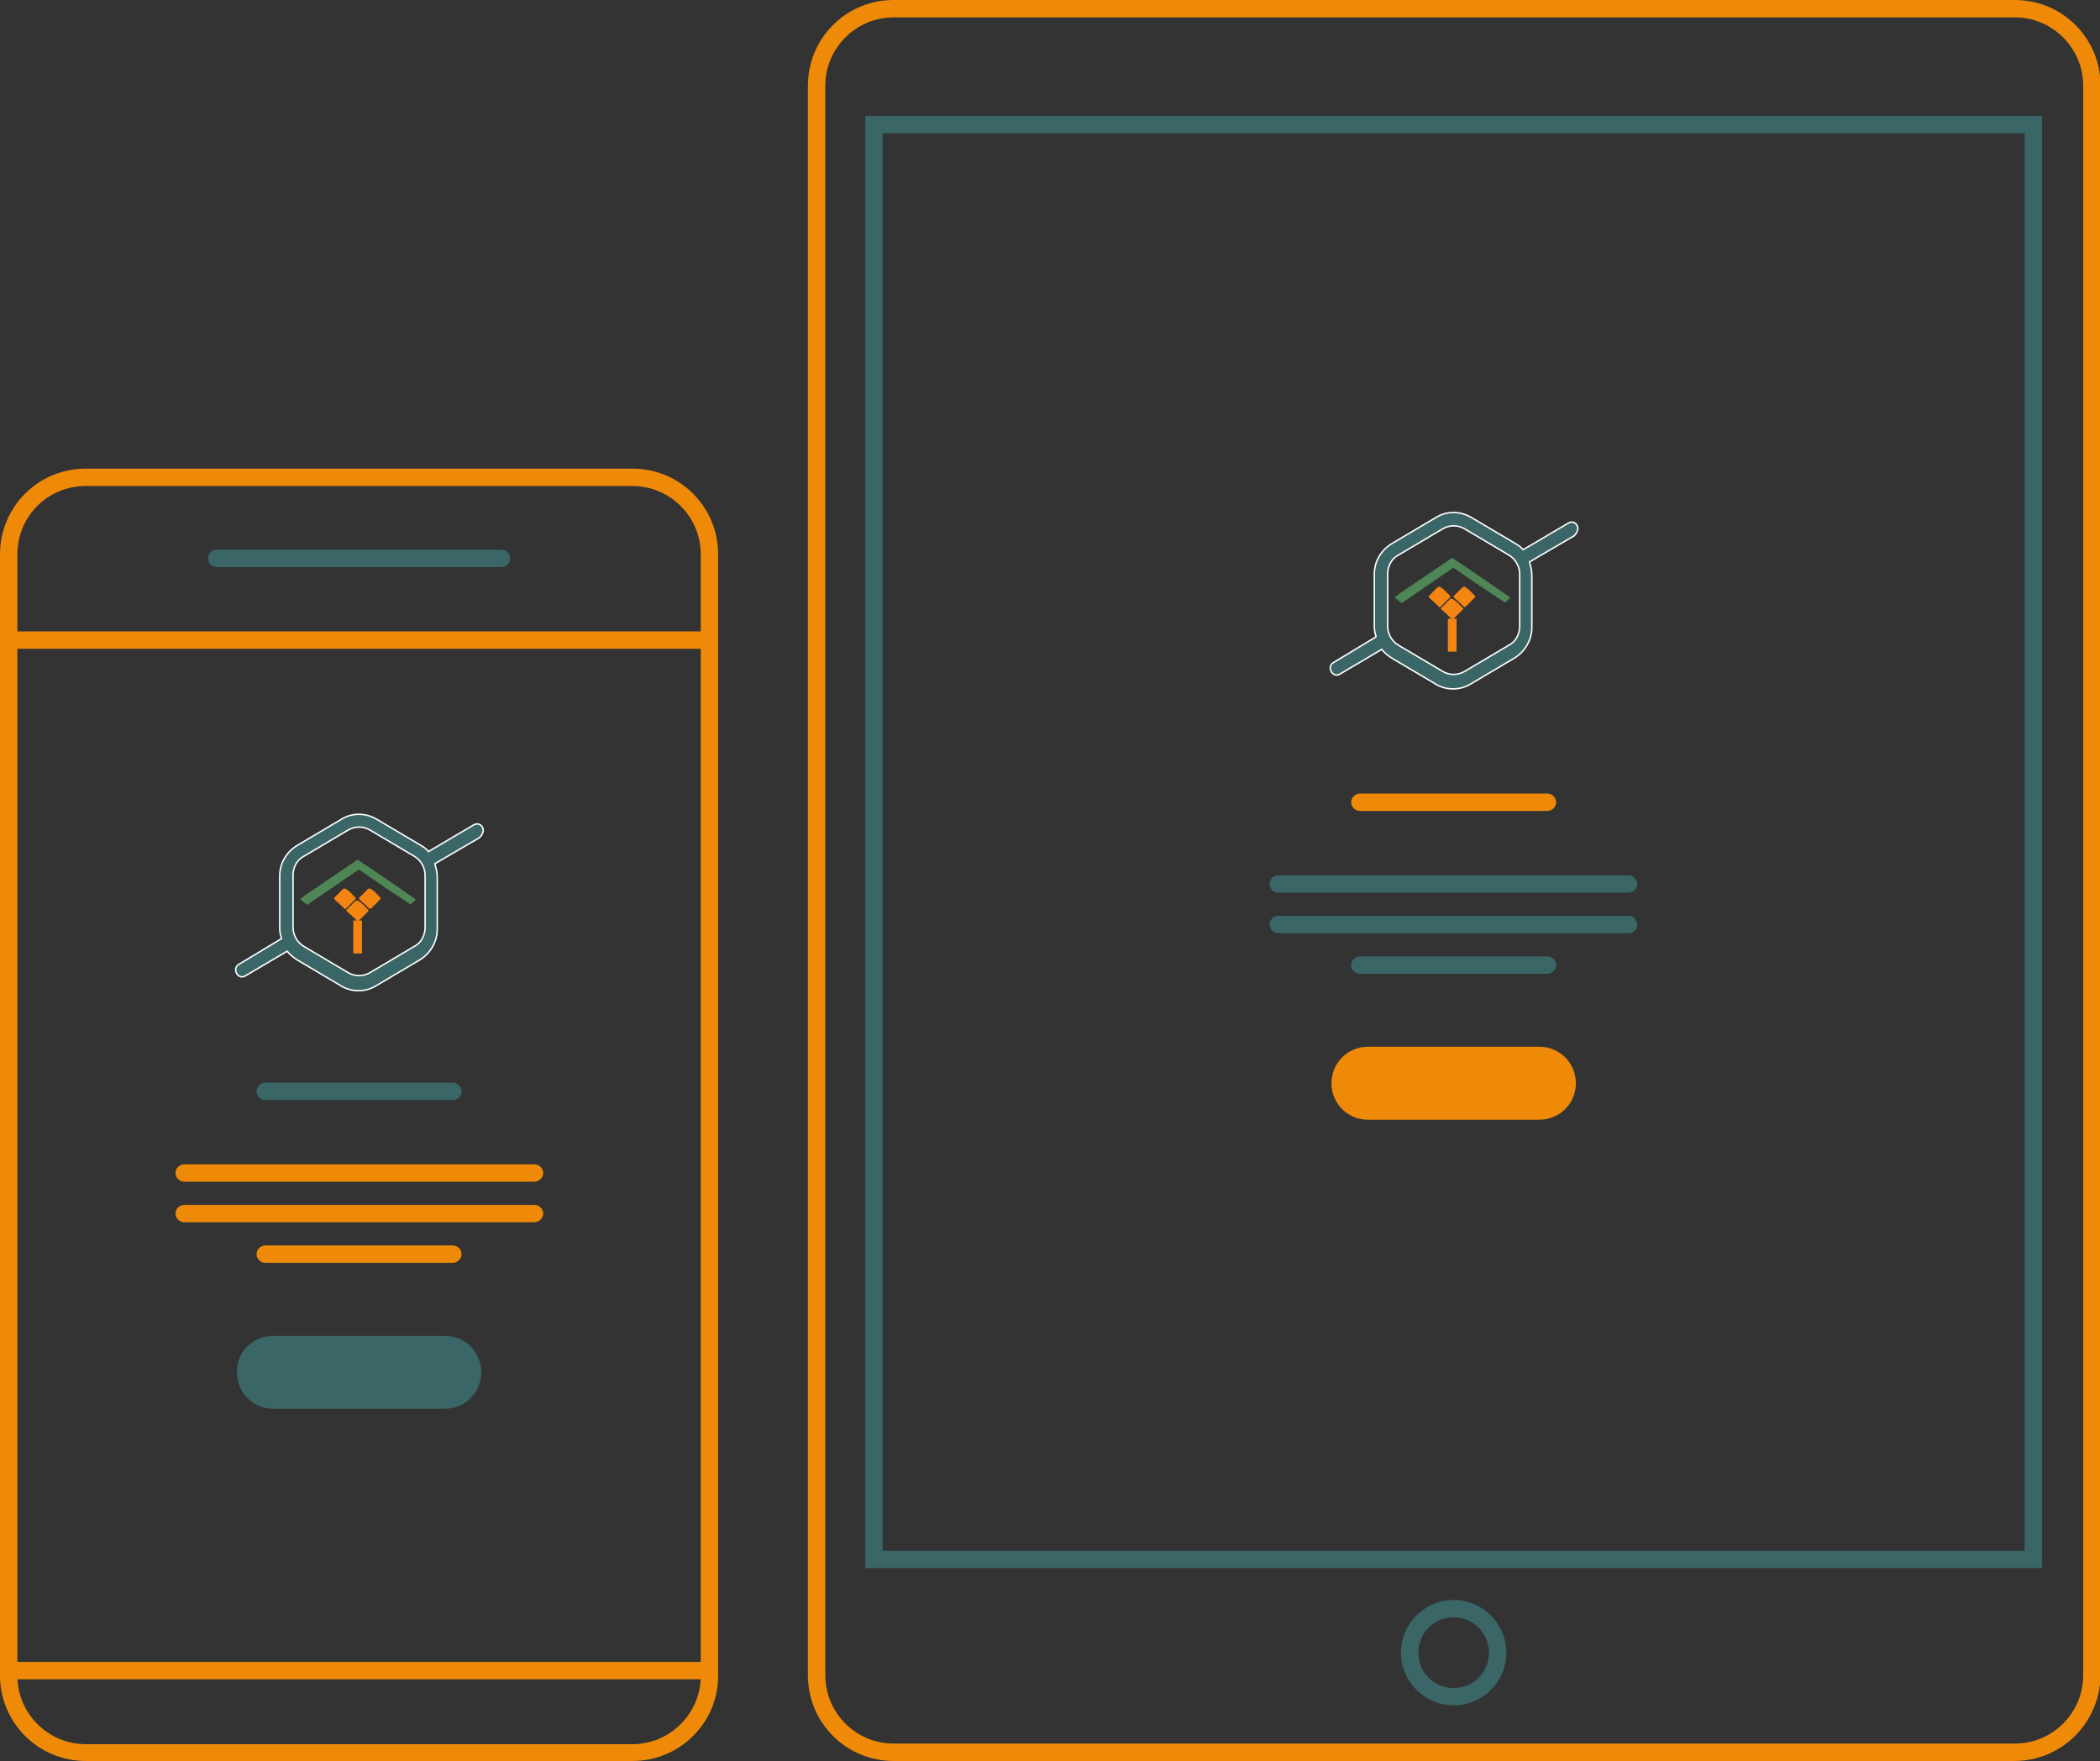 <?xml version="1.0" encoding="utf-8"?>
<!-- Generator: Adobe Illustrator 27.0.0, SVG Export Plug-In . SVG Version: 6.00 Build 0)  -->
<svg version="1.1" id="Layer_1" xmlns="http://www.w3.org/2000/svg" xmlns:xlink="http://www.w3.org/1999/xlink" x="0px" y="0px"
	 viewBox="0 0 362.6 304" style="enable-background:new 0 0 362.6 304;" xml:space="preserve">
<rect x="0" y="0" width="362.6" height="304" fill="#333333" stroke="none"/>
<style type="text/css">
	.st0{fill:#EF8A08;}
	.st1{fill:#3A6667;}
	.st2{fill:#3A6667;stroke:#FFFFFF;stroke-width:0.25;stroke-miterlimit:10;}
	.st3{fill:#F48512;}
	.st4{fill:#F48512;stroke:#F48512;stroke-miterlimit:10;}
	.st5{fill:#4E8755;}
</style>
<g id="Layer_2_00000173883960307445945460000012465334433151632051_">
	<g id="Layer_1-2">
		<rect x="1.5" y="109" class="st0" width="121" height="3"/>
		<rect x="1.5" y="286.9" class="st0" width="121" height="3"/>
		<path class="st0" d="M109.2,304H14.8C6.6,304,0,297.4,0,289.2V95.7c0-8.2,6.6-14.8,14.8-14.8h94.4c8.2,0,14.8,6.6,14.8,14.8v193.6
			C124,297.4,117.4,304,109.2,304z M14.8,83.9C8.3,83.9,3,89.1,3,95.7v193.6c0,6.5,5.3,11.8,11.8,11.8h94.4
			c6.5,0,11.8-5.3,11.8-11.8V95.7c0-6.5-5.3-11.8-11.8-11.8H14.8z"/>
		<path class="st0" d="M347.8,304H154.3c-8.2,0-14.8-6.6-14.8-14.8V14.8c0-8.2,6.6-14.8,14.8-14.8h193.6c8.2,0,14.8,6.6,14.8,14.8
			v274.4C362.6,297.4,356,304,347.8,304z M154.3,3c-6.5,0-11.8,5.3-11.8,11.8v274.4c0,6.5,5.3,11.8,11.8,11.8h193.6
			c6.5,0,11.8-5.3,11.8-11.8V14.8c0-6.5-5.3-11.8-11.8-11.8H154.3z"/>
		<path class="st1" d="M86.6,97.9H37.4c-0.8,0-1.5-0.7-1.5-1.5s0.7-1.5,1.5-1.5h49.2c0.8,0,1.5,0.7,1.5,1.5S87.4,97.9,86.6,97.9z"/>
		<path class="st1" d="M78.2,189.9H45.8c-0.8,0-1.5-0.7-1.5-1.5s0.7-1.5,1.5-1.5h32.4c0.8,0,1.5,0.7,1.5,1.5S79,189.9,78.2,189.9z"
			/>
		<path class="st0" d="M92.2,204H31.8c-0.8,0-1.5-0.7-1.5-1.5s0.7-1.5,1.5-1.5l0,0h60.5c0.8,0,1.5,0.7,1.5,1.5S93.1,204,92.2,204z"
			/>
		<path class="st0" d="M92.2,211H31.8c-0.8,0-1.5-0.7-1.5-1.5s0.7-1.5,1.5-1.5l0,0h60.5c0.8,0,1.5,0.7,1.5,1.5S93.1,211,92.2,211z"
			/>
		<path class="st0" d="M78.2,218H45.8c-0.8,0-1.5-0.7-1.5-1.5s0.7-1.5,1.5-1.5h32.4c0.8,0,1.5,0.7,1.5,1.5S79,218,78.2,218z"/>
		<path class="st1" d="M47.2,230.6h29.6c3.5,0,6.3,2.8,6.3,6.3l0,0c0,3.5-2.8,6.3-6.3,6.3H47.2c-3.5,0-6.3-2.8-6.3-6.3l0,0
			C40.8,233.4,43.7,230.6,47.2,230.6z"/>
		<path class="st0" d="M267.2,140h-32.4c-0.8,0-1.5-0.7-1.5-1.5s0.7-1.5,1.5-1.5h32.4c0.8,0,1.5,0.7,1.5,1.5S268,140,267.2,140z"/>
		<path class="st1" d="M281.2,154.1h-60.5c-0.8,0-1.5-0.7-1.5-1.5s0.7-1.5,1.5-1.5h60.5c0.8,0,1.5,0.7,1.5,1.5
			S282.1,154.1,281.2,154.1z"/>
		<path class="st1" d="M281.2,161.1h-60.5c-0.8,0-1.5-0.7-1.5-1.5s0.7-1.5,1.5-1.5h60.5c0.8,0,1.5,0.7,1.5,1.5
			S282.1,161.1,281.2,161.1z"/>
		<path class="st1" d="M267.2,168.1h-32.4c-0.8,0-1.5-0.7-1.5-1.5s0.7-1.5,1.5-1.5h32.4c0.8,0,1.5,0.7,1.5,1.5
			S268,168.1,267.2,168.1z"/>
		<path class="st0" d="M236.2,180.7h29.6c3.5,0,6.3,2.8,6.3,6.3l0,0c0,3.5-2.8,6.3-6.3,6.3h-29.6c-3.5,0-6.3-2.8-6.3-6.3l0,0
			C229.9,183.5,232.7,180.7,236.2,180.7z"/>
		<path class="st1" d="M352.6,270.7H149.4V20h203.2V270.7z M152.4,267.7h197.2V23H152.4L152.4,267.7z"/>
		<path class="st1" d="M251,294.4c-5,0-9.1-4.1-9.1-9.1c0-5,4.1-9.1,9.1-9.1c5,0,9.1,4.1,9.1,9.1l0,0
			C260.1,290.3,256,294.4,251,294.4z M251,279.2c-3.4,0-6.1,2.7-6.1,6.1c0,3.4,2.7,6.1,6.1,6.1c3.4,0,6.1-2.7,6.1-6.1l0,0
			C257.1,282,254.4,279.2,251,279.2z"/>
	</g>
</g>
<g id="Layer_2_00000149339380766110255080000009410843695210938291_">
	<g id="Layer_1-2_00000082345364621957709140000010555994620325258418_">
		<path class="st2" d="M272.3,90.7c-0.3-0.6-1-0.7-1.5-0.4l-7.8,4.6c-0.4-0.5-0.9-0.8-1.4-1.1l-7.6-4.5c-1.9-1.1-4.2-1.1-6,0
			l-7.6,4.5c-1.9,1.1-3.1,3.1-3.1,5.3v9c0,0.6,0.1,1.2,0.3,1.8l-0.1,0.1l-7.3,4.4c-0.5,0.3-0.7,1-0.3,1.6c0.3,0.5,0.9,0.7,1.4,0.4
			l7.3-4.3l0,0c0.4,0.6,1.1,1.1,1.7,1.5l7.6,4.5c1.8,1.1,4.2,1.1,6,0l7.6-4.5c1.8-1.1,3-3.1,3-5.3v-9c0-0.8-0.2-1.5-0.4-2.3l7.7-4.5
			C272.4,91.9,272.6,91.2,272.3,90.7z M262.4,108.1c0,1.4-0.7,2.7-1.9,3.3l-7.6,4.5c-1.2,0.7-2.6,0.7-3.8,0l-7.6-4.5
			c-1.2-0.7-1.9-2-1.9-3.3v-9c0-1.4,0.7-2.7,1.9-3.3l7.6-4.5c1.2-0.7,2.6-0.7,3.8,0l7.6,4.5c1.2,0.7,1.9,2,1.9,3.3V108.1z"/>
	</g>
</g>
<path class="st3" d="M250.8,103.4c0.1,0,0.2,0.1,0.2,0.1c0.1,0.1,0.2,0.2,0.3,0.2c0.3,0.3,0.6,0.5,0.8,0.8c0.2,0.1,0.3,0.3,0.4,0.4
	c0.1,0.1,0.1,0.1,0.1,0.1c0.1,0.1,0,0.2-0.1,0.3c-0.1,0.1-0.1,0.1-0.1,0.1c-0.5,0.5-0.9,0.9-1.4,1.4c-0.1,0.1-0.1,0.1-0.2,0.1
	c-0.1,0-0.2,0-0.2-0.1l-0.1-0.1c-0.4-0.4-0.8-0.8-1.3-1.2c-0.1-0.1-0.2-0.2-0.2-0.2c-0.1-0.1-0.2-0.1-0.2-0.2s0-0.2,0.1-0.2
	c0.1-0.1,0.1-0.1,0.1-0.1c0.3-0.3,0.7-0.7,1-1c0.1-0.1,0.3-0.3,0.4-0.4C250.6,103.4,250.6,103.4,250.8,103.4
	C250.7,103.4,250.8,103.4,250.8,103.4z"/>
<path class="st3" d="M252.9,101.3c0.1,0,0.2,0.1,0.2,0.1c0.1,0.1,0.2,0.2,0.3,0.2c0.3,0.3,0.6,0.5,0.8,0.8c0.2,0.1,0.3,0.3,0.4,0.4
	c0.1,0.1,0.1,0.1,0.1,0.1c0.1,0.1,0,0.2-0.1,0.3c-0.1,0.1-0.1,0.1-0.1,0.1c-0.5,0.5-0.9,0.9-1.4,1.4c-0.1,0.1-0.1,0.1-0.2,0.1
	c-0.1,0-0.2,0-0.2-0.1l-0.1-0.1c-0.4-0.4-0.8-0.8-1.3-1.2c-0.1-0.1-0.2-0.2-0.2-0.2s-0.1-0.1-0.1-0.2c0-0.1,0-0.2,0.1-0.2
	s0.1-0.1,0.1-0.1c0.3-0.3,0.7-0.7,1-1c0.1-0.1,0.3-0.3,0.4-0.4C252.7,101.3,252.7,101.3,252.9,101.3L252.9,101.3z"/>
<path class="st3" d="M248.6,101.3c0.1,0,0.2,0.1,0.2,0.1c0.1,0.1,0.2,0.2,0.3,0.2c0.3,0.3,0.6,0.5,0.8,0.8c0.2,0.1,0.3,0.3,0.4,0.4
	c0.1,0.1,0.1,0.1,0.1,0.1c0.1,0.1,0,0.2-0.1,0.3c-0.1,0.1-0.1,0.1-0.1,0.1c-0.5,0.5-0.9,0.9-1.4,1.4c-0.1,0.1-0.1,0.1-0.2,0.1
	c-0.1,0-0.2,0-0.2-0.1l-0.1-0.1c-0.4-0.4-0.8-0.8-1.3-1.2c-0.1-0.1-0.2-0.2-0.2-0.2s-0.1-0.1-0.1-0.2c0-0.1,0-0.2,0.1-0.2
	s0.1-0.1,0.1-0.1c0.3-0.3,0.7-0.7,1-1c0.1-0.1,0.3-0.3,0.4-0.4C248.5,101.3,248.5,101.3,248.6,101.3L248.6,101.3z"/>
<rect x="250.5" y="107.3" class="st4" width="0.5" height="4.7"/>
<g>
	<path class="st5" d="M240.8,103.1c0.3-0.2,0.6-0.4,0.8-0.6c3-2,6-4.1,9-6.1c0.1-0.1,0.2-0.1,0.3,0c3.3,2.2,6.5,4.4,9.8,6.7l0.1,0.1
		c-0.3,0.3-0.7,0.6-0.9,0.8c-0.1,0.1-0.2,0-0.2-0.1c-1.3-0.8-2.5-1.7-3.8-2.5c-1.6-1.1-3.2-2.2-4.8-3.3c-0.1-0.1-0.2-0.1-0.3,0
		c-2.9,2-5.7,3.9-8.6,5.9c-0.1,0.1-0.2,0.1-0.3,0C241.4,103.6,241.1,103.4,240.8,103.1z"/>
</g>
<g id="Layer_2_00000041993947843712740850000009562805698608428676_">
	<g id="Layer_1-2_00000023996851355883203030000017787972814986107011_">
		<path class="st2" d="M83.3,142.8c-0.3-0.6-1-0.7-1.5-0.4l-7.8,4.6c-0.4-0.5-0.9-0.8-1.4-1.1l-7.6-4.5c-1.9-1.1-4.2-1.1-6,0
			l-7.6,4.5c-1.9,1.1-3.1,3.1-3.1,5.3v9c0,0.6,0.1,1.2,0.3,1.8l-0.1,0.1l-7.3,4.4c-0.5,0.3-0.7,1-0.3,1.6c0.3,0.5,0.9,0.7,1.4,0.4
			l7.3-4.3l0,0c0.4,0.6,1.1,1.1,1.7,1.5l7.6,4.5c1.8,1.1,4.2,1.1,6,0l7.6-4.5c1.8-1.1,3-3.1,3-5.3v-9c0-0.8-0.2-1.5-0.4-2.3l7.7-4.5
			C83.4,144,83.6,143.3,83.3,142.8z M73.4,160.1c0,1.4-0.7,2.7-1.9,3.3l-7.6,4.5c-1.2,0.7-2.6,0.7-3.8,0l-7.6-4.5
			c-1.2-0.7-1.9-2-1.9-3.3v-9c0-1.4,0.7-2.7,1.9-3.3l7.6-4.5c1.2-0.7,2.6-0.7,3.8,0l7.6,4.5c1.2,0.7,1.9,2,1.9,3.3V160.1z"/>
	</g>
</g>
<path class="st3" d="M61.8,155.5c0.1,0,0.2,0.1,0.2,0.1c0.1,0.1,0.2,0.2,0.3,0.2c0.3,0.3,0.6,0.5,0.8,0.8c0.2,0.1,0.3,0.3,0.4,0.4
	c0.1,0.1,0.1,0.1,0.1,0.1c0.1,0.1,0,0.2-0.1,0.3c-0.1,0.1-0.1,0.1-0.1,0.1c-0.5,0.5-0.9,0.9-1.4,1.4c-0.1,0.1-0.1,0.1-0.2,0.1
	c-0.1,0-0.2,0-0.2-0.1l-0.1-0.1c-0.4-0.4-0.8-0.8-1.3-1.2c-0.1-0.1-0.2-0.2-0.2-0.2c-0.1-0.1-0.2-0.1-0.2-0.2c0-0.1,0-0.2,0.1-0.2
	c0.1-0.1,0.1-0.1,0.1-0.1c0.3-0.3,0.7-0.7,1-1c0.1-0.1,0.3-0.3,0.4-0.4C61.6,155.5,61.6,155.5,61.8,155.5
	C61.7,155.5,61.8,155.5,61.8,155.5z"/>
<path class="st3" d="M63.9,153.4c0.1,0,0.2,0.1,0.2,0.1c0.1,0.1,0.2,0.2,0.3,0.2c0.3,0.3,0.6,0.5,0.8,0.8c0.2,0.1,0.3,0.3,0.4,0.4
	c0.1,0.1,0.1,0.1,0.1,0.1c0.1,0.1,0,0.2-0.1,0.3c-0.1,0.1-0.1,0.1-0.1,0.1c-0.5,0.5-0.9,0.9-1.4,1.4c-0.1,0.1-0.1,0.1-0.2,0.1
	c-0.1,0-0.2,0-0.2-0.1l-0.1-0.1c-0.4-0.4-0.8-0.8-1.3-1.2c-0.1-0.1-0.2-0.2-0.2-0.2s-0.1-0.1-0.1-0.2c0-0.1,0-0.2,0.1-0.2
	c0.1-0.1,0.1-0.1,0.1-0.1c0.3-0.3,0.7-0.7,1-1c0.1-0.1,0.3-0.3,0.4-0.4C63.7,153.4,63.7,153.4,63.9,153.4L63.9,153.4z"/>
<path class="st3" d="M59.6,153.4c0.1,0,0.2,0.1,0.2,0.1c0.1,0.1,0.2,0.2,0.3,0.2c0.3,0.3,0.6,0.5,0.8,0.8c0.2,0.1,0.3,0.3,0.4,0.4
	c0.1,0.1,0.1,0.1,0.1,0.1c0.1,0.1,0,0.2-0.1,0.3c-0.1,0.1-0.1,0.1-0.1,0.1c-0.5,0.5-0.9,0.9-1.4,1.4c-0.1,0.1-0.1,0.1-0.2,0.1
	c-0.1,0-0.2,0-0.2-0.1l-0.1-0.1c-0.4-0.4-0.8-0.8-1.3-1.2c-0.1-0.1-0.2-0.2-0.2-0.2s-0.1-0.1-0.1-0.2c0-0.1,0-0.2,0.1-0.2
	c0.1-0.1,0.1-0.1,0.1-0.1c0.3-0.3,0.7-0.7,1-1c0.1-0.1,0.3-0.3,0.4-0.4C59.5,153.4,59.5,153.4,59.6,153.4L59.6,153.4z"/>
<rect x="61.5" y="159.4" class="st4" width="0.5" height="4.7"/>
<g>
	<path class="st5" d="M51.8,155.2c0.3-0.2,0.6-0.4,0.8-0.6c3-2,6-4.1,9-6.1c0.1-0.1,0.2-0.1,0.3,0c3.3,2.2,6.5,4.4,9.8,6.7l0.1,0.1
		c-0.3,0.3-0.7,0.6-0.9,0.8c-0.1,0.1-0.2,0-0.2-0.1c-1.3-0.8-2.5-1.7-3.8-2.5c-1.6-1.1-3.2-2.2-4.8-3.3c-0.1-0.1-0.2-0.1-0.3,0
		c-2.9,2-5.7,3.9-8.6,5.9c-0.1,0.1-0.2,0.1-0.3,0C52.4,155.7,52.1,155.5,51.8,155.2z"/>
</g>
</svg>
